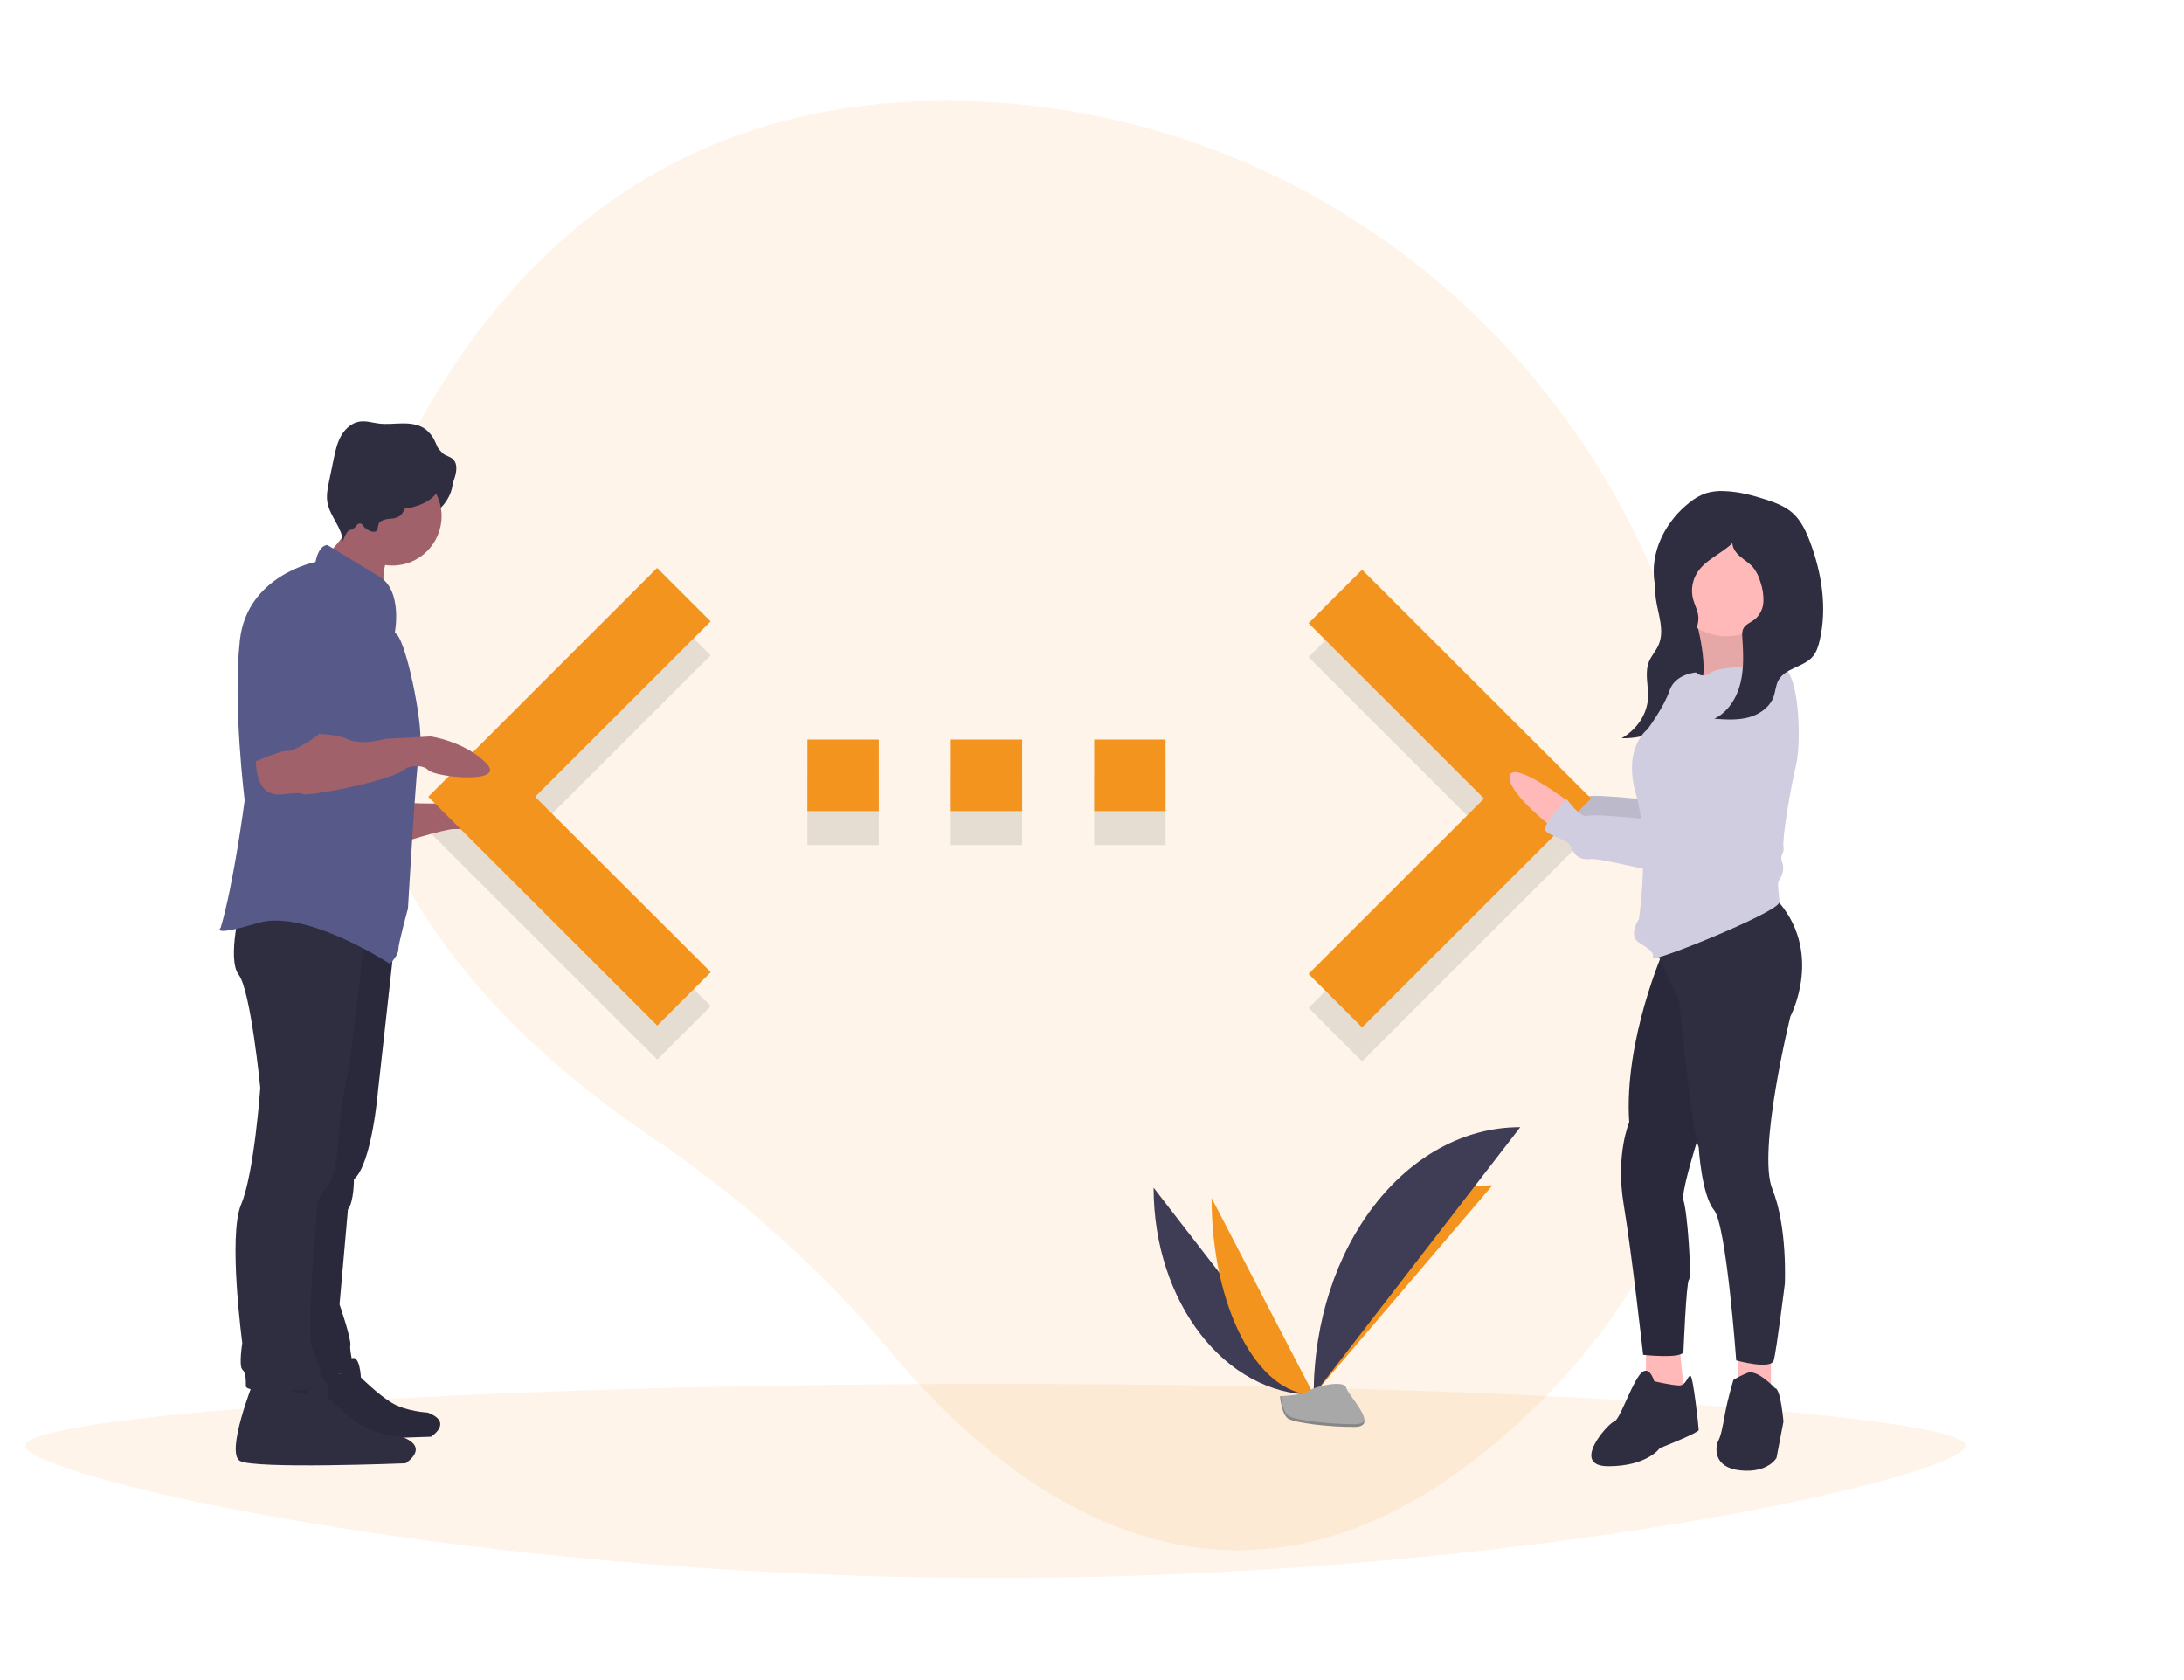 <svg xmlns="http://www.w3.org/2000/svg" width="260" height="200" viewBox="0 0 260 200">
  <g fill="none" fill-rule="evenodd">
    <rect width="260" height="200" fill="#FFF"/>
    <g fill-rule="nonzero" transform="translate(3 12)">
      <path fill="#F3941F" d="M198.513,70.099 C188.36,30.081 153.278,1.194 112.1,0.035 C90.33,-0.577 67.422,6.66 50.744,31.985 C20.929,77.257 52.576,108.541 74.639,123.406 C85.299,130.603 94.903,139.256 103.175,149.115 C118.078,166.842 146.748,188.87 180.893,154.355 C205.642,129.339 205.276,96.755 198.513,70.099 Z" opacity=".1"/>
      <polygon fill="#000" points="152.783 107.982 173.675 87.105 152.783 66.228 159.152 59.864 186.414 87.105 159.152 114.346 152.783 107.982" opacity=".1"/>
      <path fill="#000" d="M93.122,88.595 L101.615,88.595 L101.615,80.082 L93.122,80.082 L93.122,88.595 Z M135.755,80.082 L127.262,80.082 L127.262,88.595 L135.755,88.595 L135.755,80.082 Z M110.192,88.595 L118.685,88.595 L118.685,80.082 L110.192,80.082 L110.192,88.595 Z" opacity=".1"/>
      <polygon fill="#000" points="81.614 107.769 60.701 86.892 81.593 66.015 75.224 59.651 47.983 86.892 75.245 114.133" opacity=".1"/>
      <path fill="#F3941F" d="M231,160.101 C231,163.627 179.289,175.85 115.5,175.85 C51.711,175.85 0,163.627 0,160.101 C0,156.575 51.711,152.74 115.5,152.74 C179.289,152.74 231,156.575 231,160.101 Z" opacity=".1"/>
      <path fill="#3F3D56" d="M134.332,129.383 C134.332,143.007 142.858,154.031 153.396,154.031"/>
      <path fill="#F3941F" d="M153.396 154.031C153.396 140.254 162.911 129.106 174.67 129.106M141.239 130.618C141.239 143.559 146.676 154.031 153.396 154.031"/>
      <path fill="#3F3D56" d="M153.396,154.031 C153.396,136.427 164.394,122.182 177.986,122.182"/>
      <path fill="#A8A8A8" d="M149.385,154.205 C149.385,154.205 152.089,154.121 152.903,153.54 C153.718,152.958 157.062,152.264 157.264,153.196 C157.467,154.129 161.327,157.835 158.275,157.86 C155.223,157.885 151.183,157.383 150.37,156.887 C149.556,156.39 149.385,154.205 149.385,154.205 Z"/>
      <path fill="#000" d="M158.33,157.535 C155.277,157.56 151.237,157.059 150.424,156.562 C149.805,156.184 149.558,154.827 149.475,154.201 C149.418,154.204 149.385,154.205 149.385,154.205 C149.385,154.205 149.556,156.39 150.37,156.887 C151.183,157.383 155.223,157.885 158.275,157.86 C159.156,157.853 159.46,157.539 159.444,157.073 C159.321,157.354 158.985,157.53 158.33,157.535 Z" opacity=".2"/>
      <path fill="#FFB9B9" d="M183.767,81.478 C183.767,81.478 177.23,76.503 176.734,78.326 C176.237,80.15 181.53,84.295 181.53,84.295 L183.767,81.478 Z"/>
      <path fill="#000" d="M183.767,81.478 C183.767,81.478 177.23,76.503 176.734,78.326 C176.237,80.15 181.53,84.295 181.53,84.295 L183.767,81.478 Z" opacity=".1"/>
      <path fill="#D0CDE1" d="M205.346,65.727 C205.346,65.727 197.573,79.653 197.408,81.642 C197.242,83.632 197.242,83.797 196.581,83.631 C195.919,83.466 186.822,82.471 185.996,82.803 C185.169,83.134 183.515,80.813 183.515,80.813 C183.515,80.813 180.372,83.963 181.034,84.626 C181.695,85.289 183.68,85.621 184.011,86.45 C184.342,87.279 184.838,88.108 186.326,87.942 C187.815,87.776 197.904,90.594 199.227,90.097 C200.55,89.6 200.881,88.771 201.542,88.771 C202.204,88.771 203.527,88.108 203.527,87.942 C203.527,87.776 208.158,78.99 208.158,78.99 C208.158,78.99 213.616,67.053 205.346,65.727 Z"/>
      <path fill="#000" d="M205.346,65.727 C205.346,65.727 197.573,79.653 197.408,81.642 C197.242,83.632 197.242,83.797 196.581,83.631 C195.919,83.466 186.822,82.471 185.996,82.803 C185.169,83.134 183.515,80.813 183.515,80.813 C183.515,80.813 180.372,83.963 181.034,84.626 C181.695,85.289 183.68,85.621 184.011,86.45 C184.342,87.279 184.838,88.108 186.326,87.942 C187.815,87.776 197.904,90.594 199.227,90.097 C200.55,89.6 200.881,88.771 201.542,88.771 C202.204,88.771 203.527,88.108 203.527,87.942 C203.527,87.776 208.158,78.99 208.158,78.99 C208.158,78.99 213.616,67.053 205.346,65.727 Z" opacity=".1"/>
      <path fill="#2F2E41" d="M194.068,56.546 C193.998,57.427 194.012,58.312 194.111,59.19 C194.362,61.094 195.237,63.08 194.41,64.858 C194.111,65.503 193.602,66.065 193.326,66.718 C192.74,68.101 193.271,69.634 193.191,71.106 C193.088,73.007 191.882,74.838 190.048,75.88 C193.182,75.977 196.163,74.424 198.135,72.307 C200.108,70.19 201.206,67.565 202.03,64.938 C202.453,63.704 202.724,62.423 202.837,61.123 C202.903,60.377 202.816,59.625 202.581,58.913 C202.291,58.218 201.91,57.565 201.447,56.972 C200.953,56.276 200.445,55.566 199.717,55.048 C198.819,54.41 197.089,53.77 195.898,53.863 C194.438,53.977 194.13,55.53 194.068,56.546 Z"/>
      <path fill="#FFB9B9" d="M198.896,61.748 C198.896,61.748 200.715,68.214 199.227,70.037 C197.738,71.861 208.158,69.208 208.158,69.208 C208.158,69.208 203.031,64.069 205.512,60.754 L198.896,61.748 Z"/>
      <path fill="#000" d="M198.896,61.748 C198.896,61.748 200.715,68.214 199.227,70.037 C197.738,71.861 208.158,69.208 208.158,69.208 C208.158,69.208 203.031,64.069 205.512,60.754 L198.896,61.748 Z" opacity=".1"/>
      <polygon fill="#F3941F" points="152.783 103.939 173.675 83.061 152.783 62.184 159.152 55.821 186.414 83.061 159.152 110.302 152.783 103.939"/>
      <polygon fill="#FFB9B9" points="192.942 147.955 192.942 152.763 195.423 155.747 197.573 154.752 196.911 147.789"/>
      <path fill="#2F2E41" d="M193.934,152.431 C193.934,152.431 193.273,150.11 192.115,151.768 C190.957,153.426 189.8,157.073 189.138,157.239 C188.476,157.405 183.845,162.544 188.476,162.544 C193.107,162.544 194.596,160.389 194.596,160.389 C194.596,160.389 199.227,158.565 199.227,158.234 C199.227,157.902 198.565,151.768 198.235,151.768 C197.904,151.768 197.738,152.929 196.911,152.929 C196.084,152.929 193.934,152.431 193.934,152.431 Z"/>
      <polygon fill="#FFB9B9" points="204.023 148.784 203.858 153.26 207.827 154.918 207.827 148.452"/>
      <path fill="#2F2E41" d="M208.323 153.26C208.323 153.26 206.173 150.939 205.016 151.437 204.443 151.668 203.89 151.945 203.362 152.265 203.362 152.265 202.7 154.421 202.369 156.244 202.039 158.068 201.873 158.897 201.542 159.56 201.212 160.223 200.881 162.71 204.189 163.041 207.496 163.373 208.489 161.549 208.489 161.549L209.316 157.239C209.316 157.239 208.985 153.26 208.323 153.26zM195.092 101.039C195.092 101.039 190.296 111.815 190.957 121.596 190.957 121.596 189.303 125.409 190.296 131.377 191.288 137.345 192.611 149.281 192.611 149.281 192.611 149.281 197.077 149.779 197.408 148.95 197.408 148.95 197.738 140.661 198.069 140.329 198.4 139.998 197.904 132.372 197.408 130.88 196.911 129.387 202.039 114.633 202.039 114.633L200.715 96.231 195.092 101.039z"/>
      <path fill="#000" d="M195.092,101.039 C195.092,101.039 190.296,111.815 190.957,121.596 C190.957,121.596 189.303,125.409 190.296,131.377 C191.288,137.345 192.611,149.281 192.611,149.281 C192.611,149.281 197.077,149.779 197.408,148.95 C197.408,148.95 197.738,140.661 198.069,140.329 C198.4,139.998 197.904,132.372 197.408,130.88 C196.911,129.387 202.039,114.633 202.039,114.633 L200.715,96.231 L195.092,101.039 Z" opacity=".1"/>
      <path fill="#2F2E41" d="M193.769,100.376 L196.911,107.173 C196.911,107.173 198.4,122.59 199.227,124.58 C199.227,124.58 199.558,130.216 201.046,132.04 C202.535,133.864 203.692,149.944 203.692,149.944 C203.692,149.944 207.827,151.105 208.158,149.944 C208.489,148.784 209.481,140.826 209.481,140.826 C209.481,140.826 209.812,134.029 207.993,129.553 C206.173,125.077 210.143,108.996 210.143,108.996 C210.143,108.996 214.278,101.204 208.323,94.905 L193.769,100.376 Z"/>
      <ellipse cx="202.535" cy="56.941" fill="#FFB9B9" rx="6.781" ry="6.797"/>
      <path fill="#D0CDE1" d="M208.82,67.219 C208.82,67.219 201.708,67.219 200.715,68.048 C200.206,68.534 199.406,68.534 198.896,68.048 C198.896,68.048 196.415,68.214 195.754,70.203 C195.092,72.192 193.107,74.845 193.107,74.845 C193.107,74.845 190.13,77 191.784,82.637 C193.438,88.273 192.115,97.391 192.115,97.391 C192.115,97.391 190.792,99.381 192.115,100.21 C193.438,101.039 193.934,101.37 193.769,102.033 C193.604,102.696 208.82,96.563 208.82,95.402 C208.82,94.242 208.489,93.247 208.82,92.75 C209.15,92.252 209.481,91.423 209.15,90.594 C208.82,89.765 209.481,89.6 209.316,88.771 C209.15,87.942 210.143,81.808 210.804,79.155 C211.466,76.503 211.301,67.385 208.82,67.219 Z"/>
      <path fill="#FFB9B9" d="M183.767,83.467 C183.767,83.467 177.23,78.492 176.734,80.316 C176.237,82.139 181.53,86.284 181.53,86.284 L183.767,83.467 Z"/>
      <path fill="#D0CDE1" d="M205.346,68.048 C205.346,68.048 197.573,81.974 197.408,83.963 C197.242,85.952 197.242,86.118 196.581,85.952 C195.919,85.787 186.822,84.792 185.996,85.124 C185.169,85.455 183.515,83.134 183.515,83.134 C183.515,83.134 180.372,86.284 181.034,86.947 C181.695,87.61 183.68,87.942 184.011,88.771 C184.342,89.6 184.838,90.429 186.326,90.263 C187.815,90.097 197.904,92.915 199.227,92.418 C200.55,91.921 200.881,91.092 201.542,91.092 C202.204,91.092 203.527,90.429 203.527,90.263 C203.527,90.097 208.158,81.311 208.158,81.311 C208.158,81.311 213.616,69.374 205.346,68.048 Z"/>
      <path fill="#2F2E41" d="M199.177,61.283 C199.083,60.61 198.739,59.999 198.562,59.343 C198.283,58.281 198.449,57.152 199.02,56.215 C199.993,54.641 201.902,53.943 203.234,52.66 C203.262,53.313 203.714,53.872 204.215,54.293 C204.715,54.713 205.289,55.055 205.712,55.553 C206.119,56.078 206.416,56.681 206.585,57.324 C206.846,58.069 206.963,58.858 206.93,59.647 C206.891,60.444 206.528,61.191 205.925,61.712 C205.429,62.105 204.736,62.329 204.496,62.916 C204.402,63.209 204.375,63.52 204.417,63.825 C204.53,65.649 204.636,67.505 204.208,69.281 C203.779,71.058 202.73,72.774 201.084,73.561 C202.436,73.657 203.817,73.751 205.129,73.409 C206.44,73.067 207.695,72.205 208.147,70.925 C208.37,70.293 208.391,69.59 208.708,69 C209.511,67.506 211.726,67.438 212.815,66.139 C213.25,65.619 213.461,64.949 213.617,64.289 C214.536,60.402 213.89,56.274 212.491,52.534 C212.009,51.245 211.409,49.946 210.375,49.04 C209.495,48.269 208.371,47.844 207.259,47.482 C205.637,46.952 203.966,46.518 202.261,46.462 C201.521,46.419 200.778,46.506 200.067,46.719 C199.366,46.973 198.713,47.346 198.137,47.821 C195.466,49.904 193.648,53.234 193.889,56.617 C194.035,58.664 194.901,60.602 196.012,62.325 C196.401,62.928 197.32,64.214 198.174,63.835 C198.948,63.491 199.278,62.01 199.177,61.283 Z"/>
      <path fill="#F3941F" d="M93.122,84.551 L101.615,84.551 L101.615,76.038 L93.122,76.038 L93.122,84.551 Z M135.755,76.038 L127.262,76.038 L127.262,84.551 L135.755,84.551 L135.755,76.038 Z M110.192,84.551 L118.685,84.551 L118.685,76.038 L110.192,76.038 L110.192,84.551 Z"/>
      <ellipse cx="43.781" cy="45.083" fill="#2F2E41" rx="7.146" ry="5.587"/>
      <path fill="#A0616A" d="M44.996,83.547 C44.996,83.547 51.427,83.977 52.57,83.117 C53.714,82.258 58.573,84.263 59.002,85.409 C59.43,86.555 52.142,86.699 50.998,86.699 C49.855,86.699 44.424,88.418 44.424,88.418 L44.996,83.547 Z"/>
      <path fill="#2F2E41" d="M31.752,150.279 C31.752,150.279 28.755,157.855 30.319,158.769 C31.883,159.683 48.302,159.03 48.302,159.03 C48.302,159.03 51.039,157.332 47.911,156.157 C47.911,156.157 45.305,156.026 43.611,154.981 C41.917,153.936 39.962,151.977 39.962,151.977 C39.962,151.977 39.832,149.103 38.789,149.756 C38.159,150.173 37.733,150.837 37.617,151.585 L31.752,150.279 Z"/>
      <path fill="#000" d="M31.752,150.279 C31.752,150.279 28.755,157.855 30.319,158.769 C31.883,159.683 48.302,159.03 48.302,159.03 C48.302,159.03 51.039,157.332 47.911,156.157 C47.911,156.157 45.305,156.026 43.611,154.981 C41.917,153.936 39.962,151.977 39.962,151.977 C39.962,151.977 39.832,149.103 38.789,149.756 C38.159,150.173 37.733,150.837 37.617,151.585 L31.752,150.279 Z" opacity=".1"/>
      <polygon fill="#F3941F" points="81.614 103.726 60.701 82.849 81.593 61.971 75.224 55.608 47.983 82.849 75.245 110.089"/>
      <path fill="#2F2E41" d="M27.131 152.596C27.131 152.596 23.844 160.905 25.559 161.908 27.274 162.911 45.281 162.194 45.281 162.194 45.281 162.194 48.283 160.332 44.853 159.043 44.853 159.043 41.994 158.899 40.136 157.753 38.278 156.607 36.135 154.459 36.135 154.459 36.135 154.459 35.992 151.307 34.848 152.023 34.157 152.48 33.69 153.208 33.562 154.029L27.131 152.596zM43.995 99.878L41.994 117.928C41.994 117.928 41.28 126.524 39.136 128.386 39.136 128.386 39.136 131.108 38.421 131.967L37.421 143.285C37.421 143.285 38.85 147.439 38.707 148.155 38.564 148.872 39.279 151.164 39.136 151.45 38.993 151.737 32.276 151.45 32.276 151.45L33.705 128.386 38.136 96.297 43.995 99.878z"/>
      <path fill="#000" d="M43.995,99.878 L41.994,117.928 C41.994,117.928 41.28,126.524 39.136,128.386 C39.136,128.386 39.136,131.108 38.421,131.967 L37.421,143.285 C37.421,143.285 38.85,147.439 38.707,148.155 C38.564,148.872 39.279,151.164 39.136,151.45 C38.993,151.737 32.276,151.45 32.276,151.45 L33.705,128.386 L38.136,96.297 L43.995,99.878 Z" opacity=".1"/>
      <path fill="#2F2E41" d="M40.422,99.305 C40.422,99.305 38.85,114.06 38.136,117.212 C37.686,119.288 37.4,121.395 37.278,123.515 C37.278,123.515 37.135,128.1 35.849,129.389 C35.088,130.144 34.674,131.181 34.706,132.254 C34.706,132.254 33.419,146.723 34.134,148.442 C34.848,150.161 35.563,151.593 34.848,152.739 C34.134,153.886 26.273,153.886 26.273,153.026 C26.273,152.166 26.273,151.45 25.845,151.02 C25.416,150.591 25.845,147.869 25.845,147.869 C25.845,147.869 24.13,135.119 25.702,131.394 C27.274,127.67 27.988,117.499 27.988,117.499 C27.988,117.499 26.845,105.895 25.416,104.033 C23.987,102.17 25.702,95.581 25.702,95.581 L40.422,99.305 Z"/>
      <path fill="#A0616A" d="M36.399,53.484 C36.565,53.863 36.962,54.074 37.324,54.274 C39.423,55.433 41.179,57.113 42.91,58.773 C42.478,57.307 42.57,55.735 43.17,54.329 C43.376,53.849 43.647,53.334 43.5,52.833 C43.391,52.464 43.078,52.199 42.775,51.964 C42.069,51.416 41.331,50.912 40.565,50.452 C40.03,50.131 38.929,49.277 38.315,49.37 C38.283,50.202 38.266,50.945 37.903,51.723 C37.817,51.907 36.462,53.629 36.399,53.484 Z"/>
      <ellipse cx="43.709" cy="49.452" fill="#A0616A" rx="5.86" ry="5.873"/>
      <path fill="#575A89" d="M43.995,63.348 C43.995,63.348 44.996,58.334 42.137,56.615 C39.279,54.896 35.992,52.89 35.992,52.89 C35.992,52.89 34.991,52.747 34.563,54.896 C34.563,54.896 26.416,56.472 25.559,64.208 C24.701,71.943 26.13,83.261 26.13,83.261 C26.13,83.261 24.844,93.145 23.272,98.446 C23.272,98.446 21.986,99.592 27.703,97.873 C33.419,96.154 43.424,102.743 43.424,102.743 C43.424,102.743 44.424,101.741 44.424,101.024 C44.424,100.308 45.567,96.154 45.567,96.154 C45.567,96.154 46.568,78.533 46.997,76.528 C47.425,74.522 45.281,63.635 43.995,63.348 Z"/>
      <path fill="#2F2E41" d="M42.328,50.057 C42.68,49.862 43.075,49.756 43.478,49.751 C43.881,49.745 44.274,49.627 44.614,49.411 C45.168,48.985 45.209,48.162 45.613,47.592 C46.2,46.768 47.369,46.668 48.379,46.71 C48.996,46.735 49.661,46.772 50.181,46.437 C50.715,46.093 50.957,45.446 51.137,44.836 C51.349,44.115 51.487,43.233 50.96,42.699 C50.593,42.327 50.015,42.254 49.609,41.928 C49.187,41.59 49.013,41.039 48.784,40.549 C48.523,39.952 48.11,39.434 47.587,39.046 C46.819,38.512 45.839,38.392 44.905,38.402 C43.97,38.412 43.032,38.535 42.104,38.42 C41.345,38.326 40.587,38.073 39.83,38.185 C38.864,38.328 38.066,39.058 37.59,39.912 C37.115,40.766 36.911,41.74 36.713,42.698 L36.175,45.303 C36.008,46.11 35.84,46.94 35.969,47.754 C36.236,49.443 37.726,50.786 37.829,52.493 C38.028,51.536 38.693,50.742 39.6,50.382 C39.712,50.327 39.84,50.311 39.961,50.338 C40.109,50.385 40.196,50.534 40.289,50.658 C40.534,50.984 41.303,51.479 41.739,51.248 C42.129,51.041 41.838,50.391 42.328,50.057 Z"/>
      <path fill="#A0616A" d="M27.56,76.814 C27.56,76.814 26.559,83.117 30.704,82.544 C30.704,82.544 32.848,82.258 33.133,82.544 C33.419,82.831 43.995,80.968 45.424,79.393 C45.424,79.393 47.139,78.82 47.997,79.679 C48.854,80.539 57.43,81.398 54.857,78.82 C52.284,76.241 48.283,75.668 48.283,75.668 L42.852,75.955 C42.852,75.955 39.994,76.814 38.278,75.955 C36.563,75.095 31.704,75.382 31.704,75.382 L27.56,76.814 Z"/>
      <path fill="#575A89" d="M33.419,56.902 C33.419,56.902 26.988,57.618 26.988,66.929 L26.988,78.82 C26.988,78.82 30.561,77.244 31.276,77.387 C31.99,77.53 34.848,75.525 34.848,75.525 C34.848,75.525 38.136,67.789 37.85,65.64 C37.564,63.491 37.707,57.188 33.419,56.902 Z"/>
      <ellipse cx="43.709" cy="45.799" fill="#2F2E41" rx="5.502" ry="2.865"/>
      <ellipse cx="38.564" cy="46.301" fill="#2F2E41" rx="1.929" ry="4.799"/>
    </g>
  </g>
</svg>
